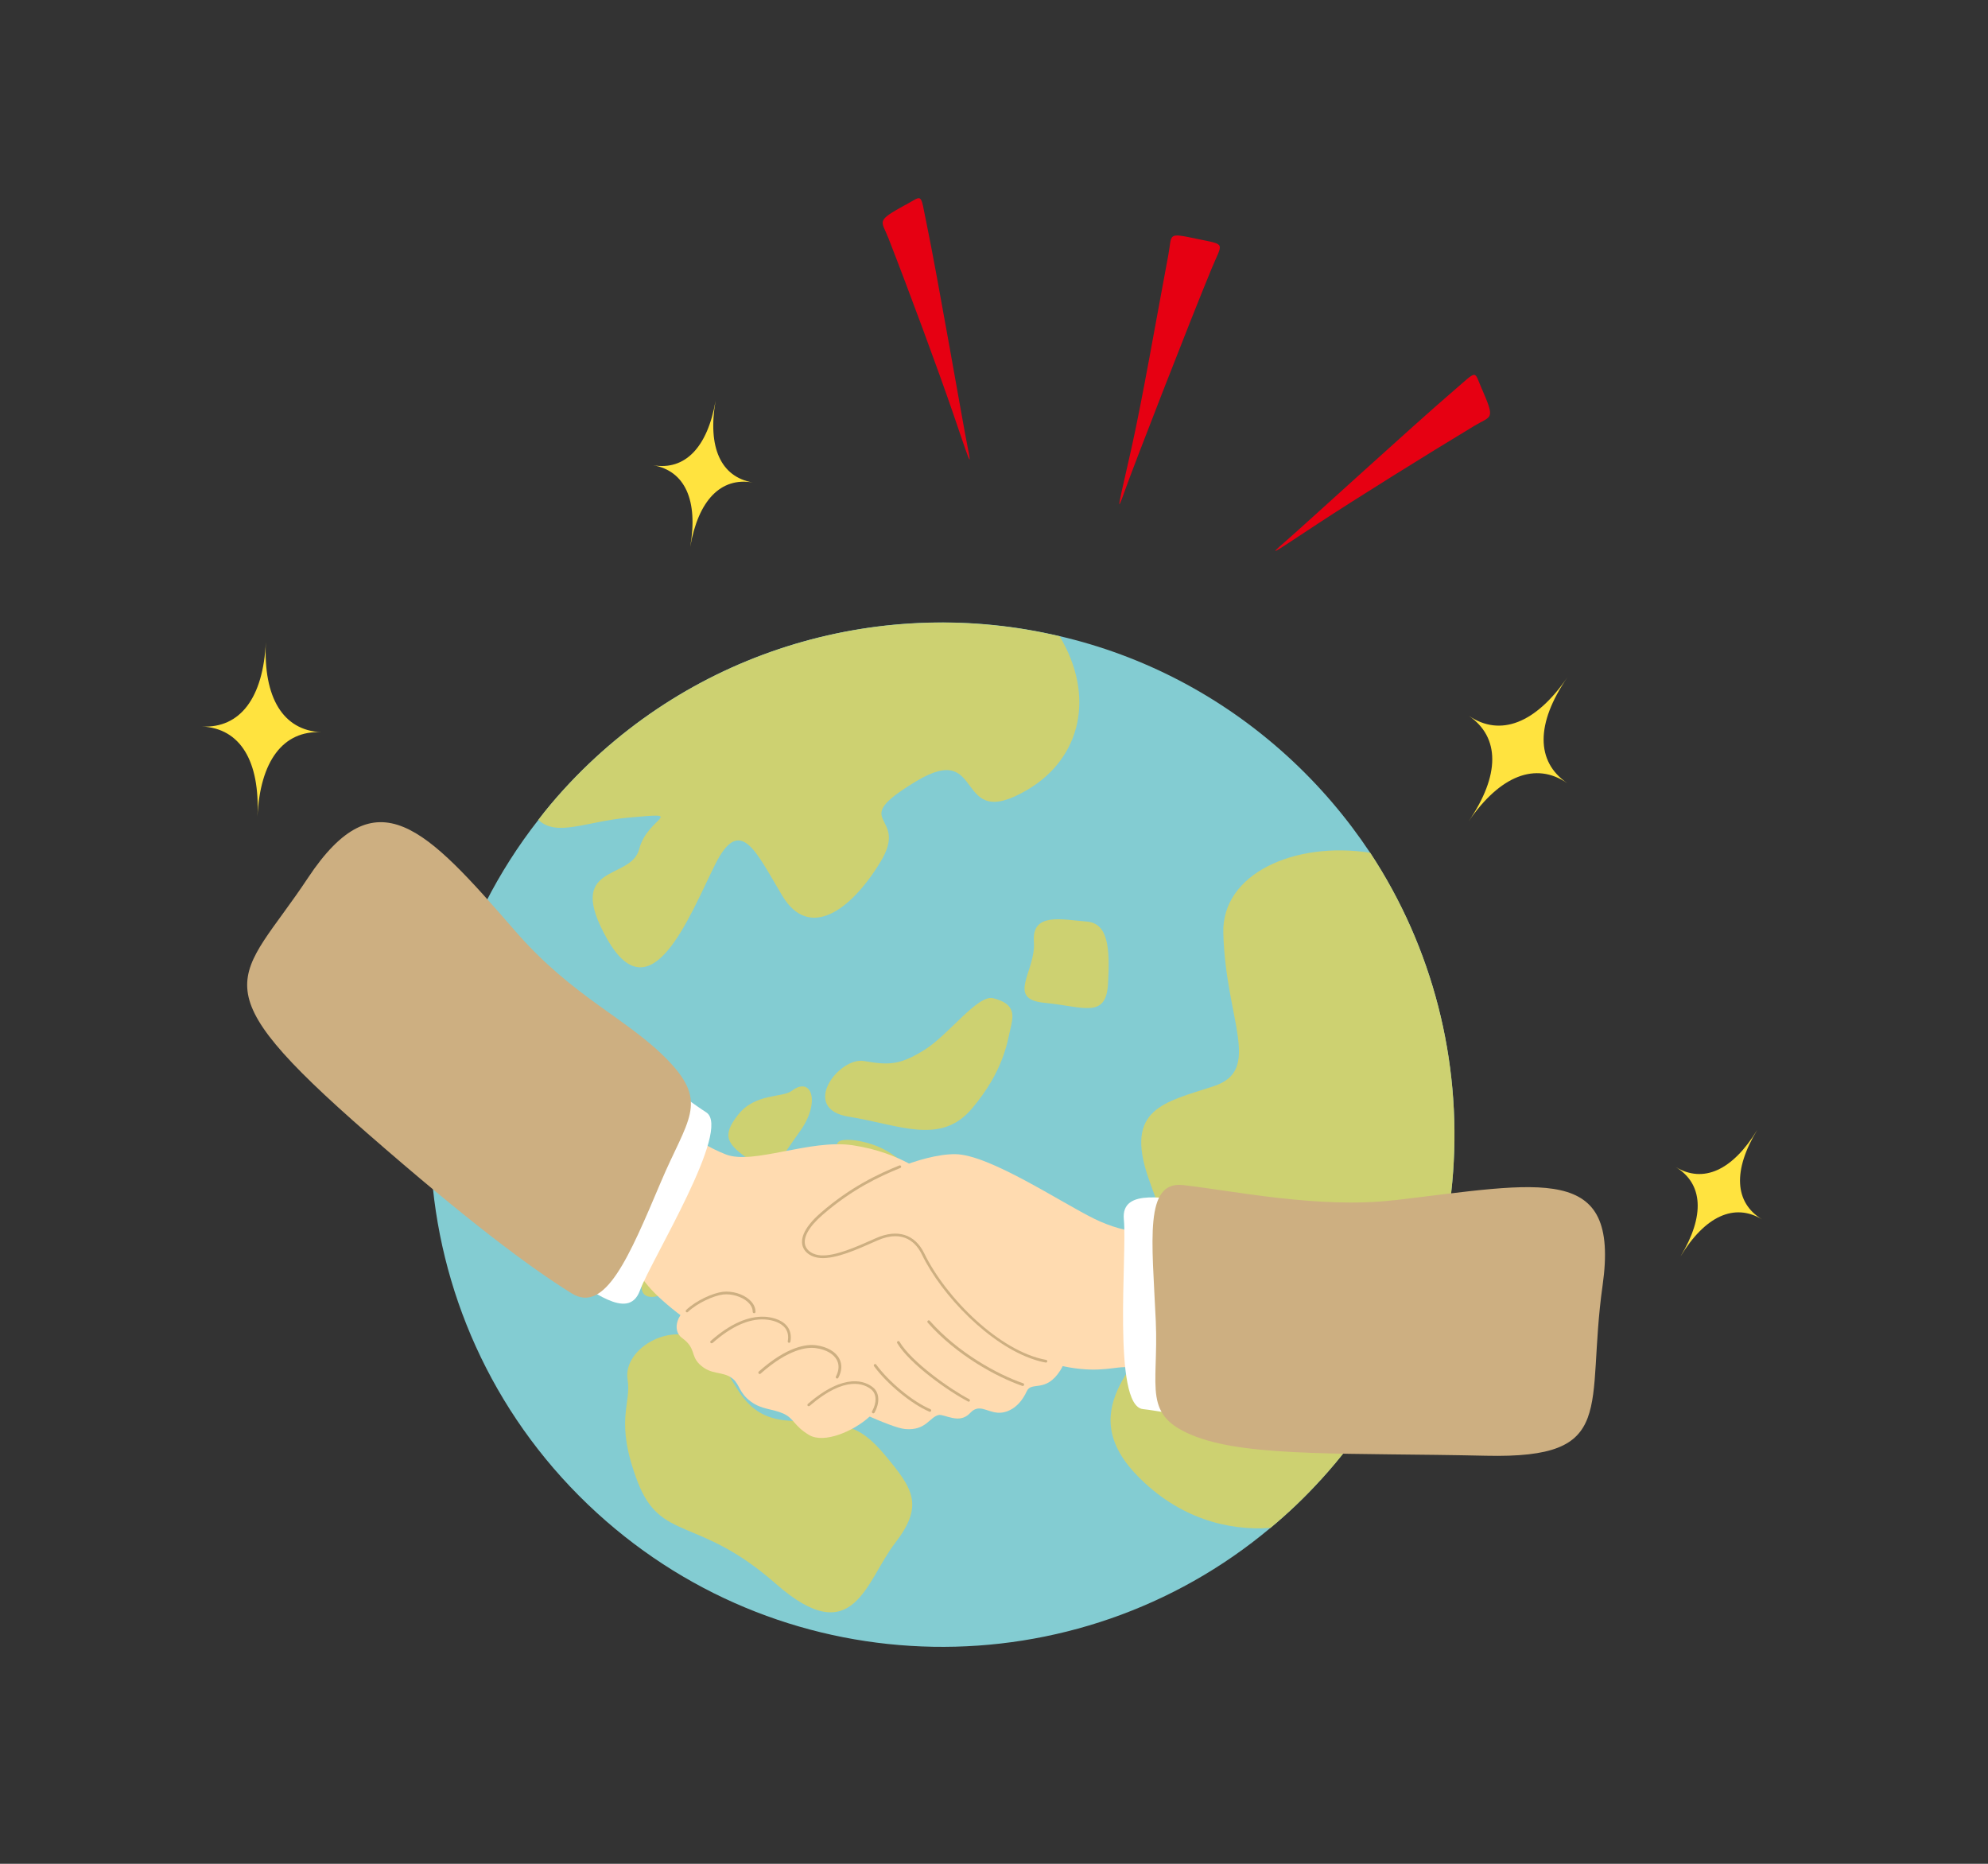 <svg width="256" height="240" viewBox="0 0 256 240" fill="none" xmlns="http://www.w3.org/2000/svg">
<rect x="0" y="0" width="256" height="240" fill="#333333" stroke="none"/>
<g clip-path="url(#clip0_413_16112)">
<path d="M170.065 190.564C168.023 192.811 165.868 194.866 163.595 196.747C138.684 217.625 101.544 217.325 76.883 194.832C51.241 171.429 48.298 132.448 69.346 105.549C70.363 104.206 71.45 102.916 72.606 101.647C89.297 83.348 113.959 76.591 136.474 81.92C147.083 84.391 157.189 89.538 165.788 97.379C169.928 101.156 173.47 105.339 176.437 109.807C192.661 134.431 190.818 167.816 170.065 190.564Z" fill="#83CCD2"/>
<path d="M170.065 190.565C168.023 192.812 165.868 194.867 163.595 196.748C158.177 197.136 151.782 195.532 146.434 190.002C137.808 181.111 147.917 174.699 150.28 168.967C153.183 161.993 150.977 160.665 147.882 151.685C144.791 142.728 149.942 141.953 156.28 139.874C162.618 137.795 157.835 131.403 157.529 120.166C157.299 112.479 166.753 108.294 176.446 109.811C192.671 134.435 190.827 167.82 170.075 190.568L170.065 190.565Z" fill="#CDD171"/>
<path d="M139.948 118.669C136.7 118.409 132.851 117.46 133.137 121.265C133.424 125.069 129.474 128.648 134.504 129.132C139.533 129.616 142.418 131.233 142.685 126.68C142.939 122.134 142.729 118.894 139.948 118.669Z" fill="#CDD171"/>
<path d="M127.869 128.542C125.889 128.057 122.167 133.255 119.049 135.191C115.93 137.128 114.506 137.201 111.267 136.626C108.026 136.06 102.909 142.797 109.334 143.804C115.755 144.821 121.122 147.552 125.162 142.746C129.199 137.95 129.688 134.292 130.086 132.605C130.484 130.918 130.939 129.29 127.872 128.533L127.869 128.542Z" fill="#CDD171"/>
<path d="M114.085 148.142C111.179 146.455 105.405 145.972 108.858 148.779C112.312 151.586 115.928 153.634 116.852 151.86C117.775 150.085 114.085 148.142 114.085 148.142Z" fill="#CDD171"/>
<path d="M101.947 140.478C104.555 138.474 105.692 141.991 103.005 145.682C100.321 149.363 99.713 151.54 96.662 149.449C93.621 147.36 92.86 146.315 95.051 143.538C97.244 140.751 100.79 141.365 101.937 140.476L101.947 140.478Z" fill="#CDD171"/>
<path d="M78.933 143.732C79.104 147.353 77.938 146.314 80.31 151.21C82.682 156.105 78.41 160.406 77.074 154.747C75.748 149.091 73.896 147.751 75.175 144.468C76.454 141.185 78.701 138.967 78.936 143.723L78.933 143.732Z" fill="#CDD171"/>
<path d="M132.378 101.658C122.61 107.461 127.091 95.105 117.952 100.618C108.798 106.147 117.26 104.639 113.371 110.999C109.505 117.355 104.174 121.042 100.75 115.364C97.346 109.692 95.328 104.786 92.062 111.374C88.799 117.953 83.846 130.858 78.203 120.947C72.576 111.02 81.252 113.486 82.314 109.331C83.382 105.156 88.71 104.571 80.877 105.289C75.494 105.772 71.632 107.816 69.33 105.565C70.347 104.223 71.434 102.933 72.59 101.663C89.281 83.364 113.943 76.607 136.458 81.937C141.032 89.594 139.248 97.55 132.365 101.665L132.378 101.658Z" fill="#CDD171"/>
<path d="M120.935 177.595C117.452 175.384 110.88 174.163 115.109 177.68C119.338 181.197 123.673 183.896 124.504 182.04C125.335 180.185 120.935 177.595 120.935 177.595Z" fill="#CDD171"/>
<path d="M84.814 166.86C81.66 167.776 81.883 164.081 85.72 161.627C89.556 159.172 90.923 157.371 92.993 160.433C95.063 163.496 95.395 164.732 92.34 166.528C89.278 168.311 86.199 166.456 84.814 166.86Z" fill="#CDD171"/>
<path d="M80.816 177.638C80.164 173.491 87.066 169.668 90.981 173.24C94.896 176.812 94.801 182.531 101.606 182.941C108.414 183.34 110.364 183.073 113.964 187.379C117.554 191.683 119.034 193.804 115.267 198.691C111.49 203.576 109.945 212.761 99.898 203.935C89.851 195.108 85.091 198.625 82.095 190.77C79.1 182.915 81.331 180.852 80.822 177.65L80.816 177.638Z" fill="#CDD171"/>
<path d="M63.8 135.279C53.009 143.654 56.556 148.561 61.169 151.896C72.142 159.83 80.174 161.361 83.147 165.204C86.711 169.807 98.411 176.695 105.139 179.387C108.244 180.623 114.638 183.863 116.588 184.021C119.243 184.241 119.709 182.468 120.87 182.21C121.596 182.055 123.537 183.454 124.917 181.964C126.067 180.714 127.006 181.803 128.481 181.914C129.437 181.988 131.144 181.499 132.221 179.144C132.83 177.817 134.645 179.422 136.537 176.471C138.819 172.925 135.193 168.494 131.989 165.846C128.574 163.019 122.469 162.15 124.006 160.102C126.022 157.411 126.877 156.54 120.961 152.413C119.414 151.334 116.167 148.44 109.815 147.475C104.336 146.645 97.002 150.03 93.471 148.656C89.305 147.027 85.899 143.99 78.671 137.887C71.444 131.784 69.791 130.631 63.788 135.286L63.8 135.279Z" fill="#FFDBB0"/>
<path d="M152.866 158.893C148.776 158.892 145.288 159.081 140.931 156.95C136.584 154.821 127.371 148.645 122.99 148.621C118.609 148.596 111.957 151.761 109.364 153.61C106.774 155.449 102.241 158.811 103.734 160.819C105.227 162.828 109.012 161.399 110.899 160.486C112.777 159.571 115.313 157.63 118.259 160.392C120.017 162.044 119.138 163.778 123.575 168.197C126.982 171.585 131.025 174.196 134.138 175.191C139.427 176.868 142.122 176.314 144.002 176.1C145.873 175.884 148.398 176.289 151.4 177.335C154.402 178.381 158.604 179.361 159.321 174.369C160.038 169.378 160.4 164.258 160.299 162.497C160.199 160.735 156.69 158.899 152.854 158.9L152.866 158.893Z" fill="#FFDBB0"/>
<path d="M89.749 167.637C87.031 168.875 86.501 171.319 87.826 172.289C89.642 173.608 88.9 174.491 90.053 175.643C91.602 177.18 93.081 176.464 94.397 177.569C95.261 178.305 95.168 179.361 96.701 180.489C98.112 181.527 99.46 181.389 100.865 182.021C102.269 182.653 102.195 183.577 104.165 184.771C106.108 185.948 109.918 184.292 111.947 182.445C113.974 180.607 111.599 178.101 108.789 178.366C107.665 178.466 107.924 176.747 106.867 175.592C105.113 173.676 103.086 174.27 102.358 173.617C101.337 172.695 101.386 171.679 100.062 170.455C99.061 169.539 95.95 168.822 94.327 167.284C93.498 166.505 91.263 166.942 89.752 167.627L89.749 167.637Z" fill="#FFDBB0"/>
<path d="M133.154 175.068C127.499 173.229 121.315 166.907 118.712 161.538C118.062 160.196 116.45 158.195 112.959 159.744L112.616 159.896C110.396 160.89 107.626 162.123 105.676 161.997C104.54 161.923 103.659 161.351 103.376 160.523C103.102 159.697 103.271 158.281 105.685 156.177C109.504 152.856 113.1 151.169 115.807 150.077C115.902 150.041 115.997 150.08 116.032 150.176C116.07 150.262 116.028 150.366 115.933 150.401C113.249 151.49 109.69 153.156 105.912 156.447C104.147 157.98 103.363 159.393 103.707 160.409C103.938 161.095 104.717 161.582 105.695 161.652C107.56 161.774 110.282 160.558 112.464 159.585L112.807 159.433C115.562 158.216 117.825 158.925 119.02 161.397C121.822 167.164 128.801 174.064 134.724 175.113C134.812 175.139 134.882 175.224 134.866 175.315C134.839 175.402 134.755 175.473 134.664 175.456C134.168 175.372 133.655 175.24 133.154 175.068Z" fill="#CDAF81"/>
<path d="M119.681 181.782C119.681 181.782 119.681 181.782 119.671 181.779C117.363 180.791 114.233 178.219 112.551 175.921C112.491 175.839 112.513 175.729 112.592 175.678C112.674 175.617 112.774 175.637 112.835 175.718C114.486 177.976 117.547 180.496 119.809 181.459C119.904 181.498 119.936 181.603 119.9 181.688C119.864 181.773 119.766 181.818 119.681 181.782Z" fill="#CDAF81"/>
<path d="M124.672 180.468C124.672 180.468 124.653 180.462 124.643 180.459C122.24 179.22 117.134 175.653 115.532 172.943C115.484 172.854 115.514 172.757 115.602 172.709C115.681 172.658 115.789 172.69 115.836 172.779C117.38 175.398 122.494 178.977 124.805 180.168C124.887 180.213 124.929 180.321 124.883 180.403C124.84 180.476 124.754 180.514 124.676 180.49L124.672 180.468Z" fill="#CDAF81"/>
<path d="M131.648 178.464C128.327 177.311 123.147 174.487 119.464 170.316C119.401 170.244 119.404 170.128 119.476 170.064C119.548 170.001 119.664 170.003 119.727 170.076C123.36 174.201 128.475 176.994 131.76 178.125C131.857 178.154 131.899 178.263 131.873 178.35C131.847 178.438 131.746 178.493 131.648 178.464Z" fill="#CDAF81"/>
<path d="M104.092 181.081C104.092 181.081 104.033 181.064 104.013 181.026C103.949 180.954 103.962 180.841 104.034 180.777C108.873 176.604 111.52 177.916 112.432 178.666C113.258 179.349 113.324 180.623 112.61 181.907C112.565 181.989 112.447 182.028 112.368 181.973C112.286 181.927 112.253 181.822 112.302 181.73C112.927 180.6 112.893 179.506 112.205 178.928C111.362 178.23 108.896 177.025 104.267 181.028C104.214 181.065 104.156 181.079 104.097 181.062L104.092 181.081Z" fill="#CDAF81"/>
<path d="M97.777 176.921C97.777 176.921 97.719 176.904 97.698 176.866C97.635 176.794 97.638 176.678 97.71 176.614C101.458 173.283 103.966 173.066 105.128 173.233C106.545 173.434 107.63 174.066 108.09 174.98C108.461 175.696 108.419 176.544 107.957 177.415C107.911 177.497 107.803 177.539 107.721 177.494C107.639 177.448 107.597 177.34 107.643 177.258C108.041 176.495 108.089 175.765 107.774 175.15C107.365 174.348 106.378 173.777 105.071 173.599C103.971 173.44 101.579 173.659 97.934 176.894C97.89 176.934 97.823 176.946 97.765 176.928L97.777 176.921Z" fill="#CDAF81"/>
<path d="M91.587 172.975C91.587 172.975 91.528 172.957 91.508 172.919C91.444 172.847 91.447 172.731 91.519 172.668C94.011 170.481 96.352 169.438 98.495 169.558C99.101 169.591 100.582 169.789 101.367 170.789C101.79 171.33 101.92 171.995 101.783 172.773C101.757 172.86 101.672 172.931 101.582 172.914C101.484 172.885 101.424 172.803 101.44 172.712C101.567 172.039 101.453 171.462 101.1 171.006C100.617 170.384 99.635 169.973 98.486 169.906C96.45 169.786 94.182 170.797 91.772 172.924C91.728 172.964 91.661 172.976 91.602 172.958L91.587 172.975Z" fill="#CDAF81"/>
<path d="M88.42 168.98C88.42 168.98 88.362 168.963 88.348 168.938C88.284 168.866 88.284 168.759 88.359 168.686C89.638 167.464 91.821 166.491 93.075 166.346C94.285 166.208 95.673 166.612 96.508 167.372C97.022 167.823 97.286 168.359 97.288 168.923C97.291 169.019 97.213 169.102 97.107 169.102C97.01 169.105 96.927 169.027 96.927 168.921C96.931 168.338 96.564 167.899 96.262 167.628C95.497 166.953 94.19 166.562 93.099 166.693C91.931 166.832 89.787 167.785 88.58 168.943C88.533 168.993 88.466 169.005 88.407 168.987L88.42 168.98Z" fill="#CDAF81"/>
<path d="M153.629 154.488C150.79 154.638 144.281 152.702 144.723 157.052C145.155 161.4 143.213 181.007 147.172 181.447C150.718 181.848 155.106 183.234 155.299 180.562C155.483 177.886 156.211 154.346 153.641 154.481L153.629 154.488Z" fill="white"/>
<path d="M179.44 154.554C169.906 155.667 158.738 153.326 152.377 152.603C147.312 152.024 148.359 159.647 148.833 170.106C149.225 178.85 146.947 182.313 154.007 184.998C161.06 187.67 173.833 187.058 191.362 187.455C208.502 187.841 204.135 181.339 206.372 165.508C208.609 149.676 198.604 152.326 179.447 154.567L179.44 154.554Z" fill="#CDAF81"/>
<path d="M73.261 164.584C75.872 165.694 80.869 170.301 82.391 166.209C83.912 162.116 94.304 145.376 90.939 143.233C87.932 141.314 84.603 138.13 83.261 140.448C81.92 142.767 70.894 163.579 73.261 164.584Z" fill="white"/>
<path d="M47.361 145.983C60.337 157.31 68.165 163.147 73.601 166.536C77.923 169.242 81.01 161.866 85.093 152.228C88.503 144.164 91.3 142.057 86.087 136.609C80.873 131.162 73.824 128.512 66.334 119.876C54.828 106.618 48.469 99.744 39.638 113.073C30.808 126.402 25.102 126.545 47.361 145.983Z" fill="#CDAF81"/>
<path d="M116.598 26.392C118.913 25.118 118.476 24.733 119.337 28.889C120.697 35.427 124.02 54.695 124.567 57.377C125.334 61.102 124.618 58.699 122.645 52.967C120.751 47.47 117.081 37.533 114.417 30.701C113.499 28.334 112.71 28.523 116.591 26.379L116.598 26.392Z" fill="#E60012"/>
<path d="M190.815 50.069C189.767 47.641 190.339 47.611 187.124 50.368C182.055 54.707 167.629 67.914 165.556 69.695C162.667 72.178 164.712 70.707 169.774 67.386C174.637 64.198 183.625 58.587 189.897 54.81C192.072 53.505 192.578 54.124 190.818 50.059L190.815 50.069Z" fill="#E60012"/>
<path d="M154.182 30.767C157.952 31.554 157.443 31.157 156.03 34.57C153.197 41.416 145.899 60.208 144.896 63.063C143.494 67.043 144.212 64.357 145.677 57.825C147.085 51.552 148.955 40.785 150.446 32.848C150.962 30.091 150.223 29.934 154.182 30.767Z" fill="#E60012"/>
<path d="M41.367 94.284C36.464 94.051 33.495 97.976 33.152 105.163C33.495 97.976 30.922 93.786 26.02 93.552C30.932 93.789 33.892 89.861 34.234 82.674C33.892 89.861 36.464 94.051 41.367 94.284Z" fill="#FFE33F"/>
<path d="M226.909 157.021C223.347 154.861 219.559 156.587 216.395 161.803C219.559 156.587 219.336 152.429 215.774 150.27C219.336 152.429 223.124 150.704 226.288 145.488C223.124 150.704 223.347 154.861 226.909 157.021Z" fill="#FFE33F"/>
<path d="M96.928 62.128C92.826 61.422 89.924 64.412 88.881 70.422C89.924 64.412 88.198 60.623 84.099 59.907C88.201 60.613 91.103 57.624 92.146 51.614C91.103 57.624 92.828 61.413 96.928 62.128Z" fill="#FFE33F"/>
<path d="M201.811 100.841C197.753 98.066 193.171 99.852 189.102 105.786C193.171 99.852 193.185 94.937 189.127 92.162C193.185 94.937 197.767 93.151 201.836 87.217C197.767 93.151 197.753 98.066 201.811 100.841Z" fill="#FFE33F"/>
</g>
<defs>
<clipPath id="clip0_413_16112">
<rect width="210.648" height="186.054" fill="white" transform="translate(53.824 0.588) rotate(16.647)"/>
</clipPath>
</defs>
</svg>
